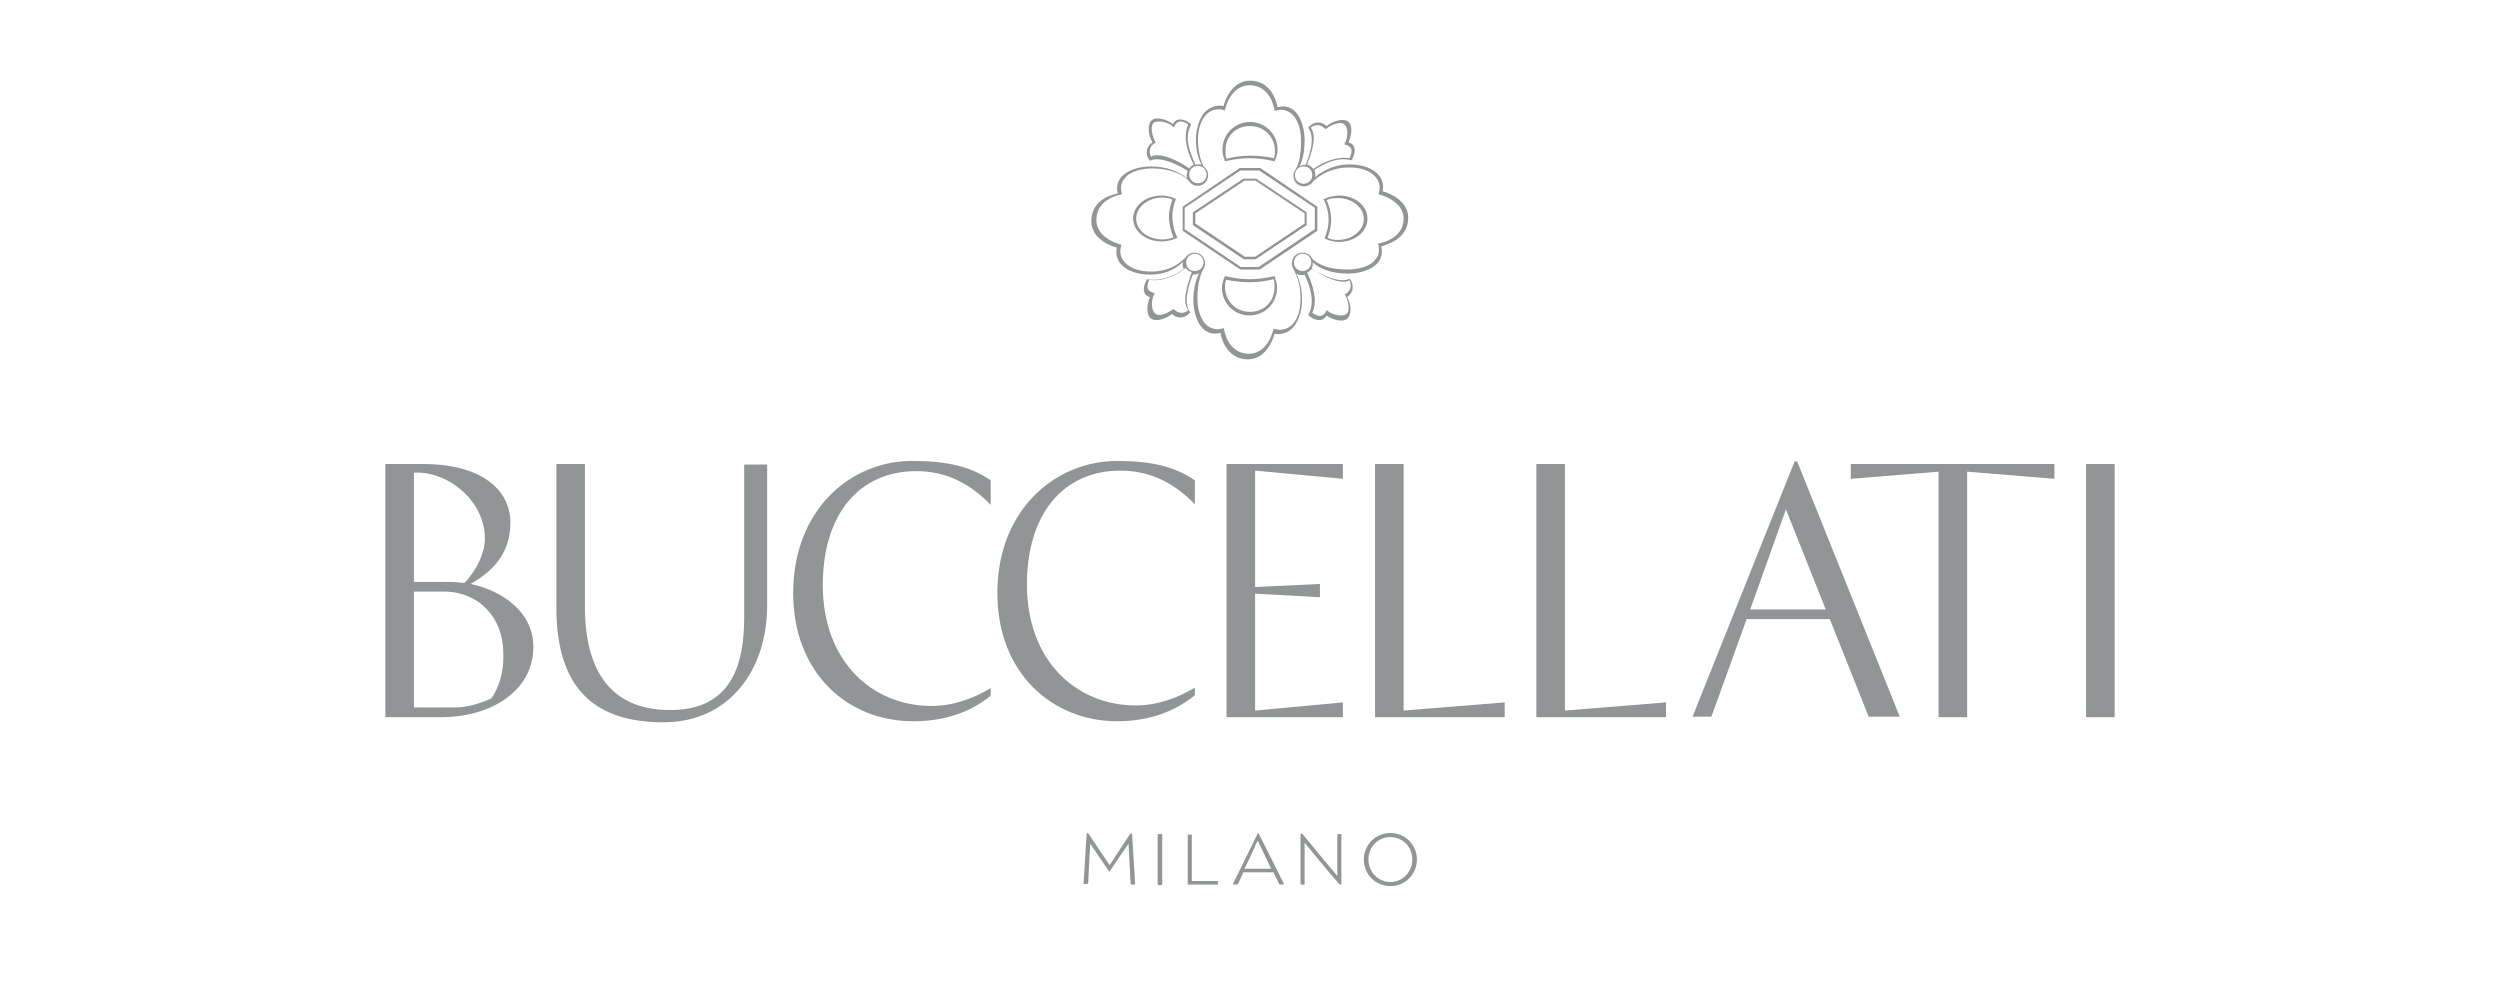 <svg width="200" height="80" viewBox="0 0 200 80" fill="none" xmlns="http://www.w3.org/2000/svg">
<g clip-path="url(#clip0_5806_30200)">
<path d="M39.322 55.864C38.546 56.231 37.403 56.599 36.423 56.599H33.115V47.329H35.524C38.301 47.329 40.261 49.412 40.261 52.229C40.302 53.209 40.179 54.557 39.322 55.864ZM33.115 37.815C35.769 37.652 38.791 40.02 38.791 43.083C38.791 44.185 38.179 45.574 37.158 46.635C36.79 46.594 36.382 46.554 36.014 46.554H33.115V37.815ZM37.648 46.717C39.281 45.778 40.833 44.389 40.833 41.817C40.833 38.999 38.219 37.121 33.932 37.121H30.829V57.374H35.32C39.199 57.374 42.67 55.333 42.67 51.739C42.67 48.963 40.179 47.248 37.648 46.717Z" fill="#929596"/>
<path d="M59.535 49.412C59.535 53.169 58.514 56.803 53.614 56.803C49.612 56.803 46.794 54.557 46.794 48.514V37.121H44.508V48.595C44.508 55.333 47.815 57.783 53.083 57.783C58.35 57.783 61.372 53.577 61.372 48.473V37.162H59.535V49.412Z" fill="#929596"/>
<path d="M63.455 47.451C63.455 53.821 67.783 57.7 73.05 57.7C75.051 57.7 77.297 57.251 79.257 55.659V55.046C77.91 55.863 76.276 56.475 74.52 56.475C69.825 56.475 65.823 52.964 65.823 46.798C65.823 41.163 68.722 37.692 73.295 37.692C75.786 37.692 77.665 38.754 79.257 40.387V38.427C77.665 37.325 75.745 36.875 73.05 36.875C68.069 36.834 63.455 40.755 63.455 47.451Z" fill="#929596"/>
<path d="M95.591 55.617V55.005C94.243 55.822 92.61 56.434 90.854 56.434C86.158 56.434 82.156 52.922 82.156 46.757C82.156 41.122 85.056 37.651 89.629 37.651C92.12 37.651 93.998 38.712 95.591 40.346V38.427C93.998 37.324 92.079 36.875 89.384 36.875C84.443 36.875 79.788 40.754 79.788 47.451C79.788 53.821 84.157 57.7 89.384 57.7C91.385 57.7 93.631 57.21 95.591 55.617Z" fill="#929596"/>
<path d="M98.122 37.121V57.374H107.432V56.19L100.409 56.844V47.493L105.595 47.779V46.717L100.409 46.962V37.652L107.432 38.305V37.121H98.122Z" fill="#929596"/>
<path d="M110.004 37.121V57.374H120.376V56.19L112.291 56.844V37.121H110.004Z" fill="#929596"/>
<path d="M122.908 37.121V57.374H133.28V56.19L125.195 56.844V37.121H122.908Z" fill="#929596"/>
<path d="M143.569 36.914L135.403 57.331H136.914L139.731 49.532H146.387L149.49 57.331H151.981L143.774 36.914H143.569ZM142.875 40.752L146.06 48.756H140.017L142.875 40.752Z" fill="#929596"/>
<path d="M148.061 37.121V38.305L155.084 37.734V57.374H157.371V37.734L164.354 38.305V37.121H148.061Z" fill="#929596"/>
<path d="M169.172 37.121H166.885V57.374H169.172V37.121Z" fill="#929596"/>
<path d="M110.249 19.479C110.372 20.01 110.331 20.418 110.045 20.745C109.596 21.357 108.575 21.561 107.84 21.561C106.492 21.561 105.594 21.276 104.982 20.704C104.859 20.418 104.573 20.214 104.206 20.214C103.716 20.214 103.348 20.581 103.348 21.072C103.348 21.276 103.43 21.48 103.552 21.643V21.684C103.879 22.297 104.042 23.032 104.042 23.93C104.042 24.542 103.92 25.155 103.675 25.563C103.389 26.094 102.94 26.38 102.368 26.38C102.205 26.38 102.082 26.339 101.919 26.298H101.878V26.339C101.878 26.339 101.47 28.299 99.918 28.299C98.162 28.299 97.918 26.298 97.918 26.298V26.257H97.877C97.713 26.298 97.55 26.339 97.427 26.339C96.897 26.339 96.448 26.053 96.162 25.522C95.917 25.073 95.794 24.502 95.794 23.889C95.794 22.909 95.957 22.133 96.243 21.561L96.325 21.439C96.366 21.317 96.407 21.194 96.407 21.072C96.407 20.581 96.039 20.214 95.549 20.214C95.263 20.214 94.977 20.377 94.814 20.622C94.324 21.112 93.507 21.725 92.078 21.725C91.139 21.725 90.322 21.439 89.914 20.908C89.628 20.541 89.547 20.132 89.71 19.602V19.561H89.669C89.669 19.561 87.709 19.111 87.709 17.601C87.709 15.845 89.71 15.559 89.71 15.559H89.751V15.518C89.628 15.028 89.669 14.62 89.955 14.293C90.404 13.681 91.384 13.476 92.16 13.476C92.732 13.476 94.161 13.558 95.059 14.416C95.222 14.661 95.468 14.865 95.794 14.865C96.284 14.865 96.652 14.497 96.652 14.007C96.652 13.722 96.488 13.436 96.284 13.313C95.957 12.701 95.835 11.721 95.835 11.19C95.835 9.965 96.366 8.74 97.509 8.74C97.672 8.74 97.795 8.781 97.958 8.821H97.999V8.781C97.999 8.781 98.407 6.821 99.959 6.821C101.715 6.821 101.96 8.821 101.96 8.821V8.862H102.001C102.164 8.821 102.327 8.781 102.45 8.781C102.981 8.781 103.43 9.066 103.716 9.597C103.961 10.046 104.083 10.618 104.083 11.231C104.083 12.252 103.961 12.986 103.675 13.517C103.552 13.681 103.471 13.844 103.471 14.048C103.471 14.538 103.838 14.906 104.328 14.906C104.614 14.906 104.9 14.742 105.063 14.497L105.104 14.457C105.88 13.762 106.86 13.395 107.922 13.395C108.902 13.395 109.677 13.681 110.086 14.211C110.372 14.579 110.453 14.987 110.29 15.518V15.559H110.331C110.331 15.559 112.291 16.008 112.291 17.519C112.25 19.193 110.29 19.479 110.249 19.479ZM107.472 22.541C107.677 22.541 107.84 22.501 107.962 22.419C108.044 22.623 108.248 23.154 107.636 23.521H107.595V23.562C107.799 23.93 108.085 24.787 107.717 25.114C107.636 25.196 107.472 25.236 107.268 25.236C106.901 25.236 106.411 25.073 106.166 24.828L106.125 24.787V24.828C106.002 25.114 105.798 25.277 105.594 25.277C105.431 25.277 105.227 25.196 104.982 25.032C105.104 24.787 105.186 24.42 105.186 24.012C105.186 23.44 104.941 22.582 104.573 21.806C104.737 21.725 104.859 21.602 104.982 21.48C105.635 21.97 106.697 22.541 107.472 22.541ZM104.206 21.684C103.838 21.684 103.512 21.398 103.512 20.99C103.512 20.663 103.797 20.296 104.206 20.296C104.573 20.296 104.9 20.581 104.9 20.99C104.9 21.398 104.573 21.684 104.206 21.684ZM94.896 20.99C94.896 20.622 95.182 20.296 95.59 20.296C95.917 20.296 96.284 20.581 96.284 20.99C96.284 21.357 95.998 21.684 95.59 21.684C95.182 21.684 94.896 21.398 94.896 20.99ZM94.814 23.971C94.814 24.297 94.896 24.624 95.059 24.828C94.896 24.951 94.692 25.032 94.528 25.032C94.283 25.032 94.079 24.91 93.875 24.706C93.63 24.91 93.14 25.196 92.732 25.196C92.609 25.196 92.487 25.155 92.405 25.073C92.078 24.828 92.078 23.971 92.364 23.481V23.44H92.323C92.078 23.358 91.915 23.276 91.833 23.113C91.752 22.95 91.792 22.705 91.956 22.337C92.078 22.378 92.201 22.378 92.364 22.378C92.936 22.378 93.875 22.133 94.855 21.439C94.978 21.602 95.141 21.725 95.345 21.766C95.141 22.378 94.814 23.276 94.814 23.971ZM92.568 12.415C92.364 12.415 92.201 12.456 92.078 12.537C91.997 12.333 91.792 11.802 92.405 11.435H92.446V11.394C92.242 11.027 91.956 10.169 92.282 9.842C92.364 9.761 92.528 9.72 92.732 9.72C93.099 9.72 93.63 9.883 93.875 10.169L93.916 10.21V10.169C94.038 9.883 94.243 9.72 94.447 9.72C94.61 9.72 94.814 9.801 95.059 9.965C94.937 10.21 94.855 10.577 94.855 10.986C94.855 11.557 95.1 12.415 95.508 13.191C95.345 13.232 95.222 13.354 95.141 13.476C94.569 13.068 93.426 12.415 92.568 12.415ZM95.835 13.272C96.202 13.272 96.529 13.558 96.529 13.966C96.529 14.334 96.243 14.661 95.835 14.661C95.467 14.661 95.141 14.375 95.141 13.966C95.141 13.558 95.427 13.272 95.835 13.272ZM104.982 14.007C104.982 14.375 104.696 14.701 104.287 14.701C103.961 14.701 103.593 14.457 103.593 14.007C103.593 13.64 103.879 13.313 104.287 13.313C104.696 13.313 104.982 13.599 104.982 14.007ZM105.104 11.067C105.104 10.741 105.022 10.414 104.859 10.21C105.022 10.087 105.227 10.006 105.39 10.006C105.635 10.006 105.839 10.128 106.043 10.332C106.288 10.128 106.819 9.842 107.227 9.842C107.35 9.842 107.472 9.883 107.554 9.965C107.881 10.21 107.84 11.067 107.554 11.517V11.557H107.595C107.84 11.639 108.003 11.721 108.085 11.884C108.167 12.047 108.126 12.292 107.962 12.66C107.84 12.619 107.677 12.619 107.513 12.619C106.942 12.619 105.962 12.864 105.063 13.517C104.941 13.354 104.777 13.232 104.573 13.15C104.818 12.537 105.104 11.68 105.104 11.067ZM112.658 17.437C112.658 15.886 110.821 15.355 110.617 15.314C110.698 14.865 110.617 14.375 110.331 14.048C109.882 13.476 108.983 13.15 107.962 13.15C106.942 13.15 106.002 13.517 105.186 14.171C105.186 14.089 105.227 14.048 105.227 13.966C105.227 13.844 105.186 13.722 105.145 13.599C106.002 13.027 106.778 12.742 107.472 12.742C107.717 12.742 107.922 12.782 108.126 12.823C108.248 12.578 108.371 12.333 108.371 12.047C108.371 11.68 108.207 11.476 107.881 11.394C108.085 10.945 108.289 10.046 107.84 9.72C107.717 9.638 107.595 9.597 107.391 9.597C106.942 9.597 106.411 9.842 106.125 10.087C105.962 9.924 105.717 9.801 105.472 9.801C105.145 9.801 104.859 9.965 104.655 10.21C104.818 10.414 104.941 10.741 104.941 11.19C104.941 11.802 104.696 12.619 104.451 13.191C104.41 13.191 104.369 13.191 104.369 13.191C104.206 13.191 104.083 13.232 103.961 13.313C104.247 12.742 104.369 12.047 104.369 11.19C104.369 10.537 104.206 9.883 103.961 9.393C103.552 8.658 102.94 8.372 102.205 8.576C102.164 8.331 101.797 6.453 100 6.453C98.448 6.453 97.917 8.291 97.877 8.495C97.754 8.454 97.672 8.454 97.55 8.454C97.019 8.454 96.488 8.74 96.162 9.271C95.876 9.761 95.672 10.414 95.672 11.149C95.672 11.966 95.835 12.619 96.121 13.191C96.039 13.15 95.917 13.15 95.835 13.15C95.753 13.15 95.672 13.15 95.631 13.191C95.263 12.333 95.018 11.598 95.018 11.108C95.018 10.7 95.1 10.291 95.304 9.965C95.018 9.679 94.692 9.556 94.406 9.556C94.161 9.556 93.957 9.679 93.834 9.924C93.589 9.72 93.058 9.475 92.609 9.475C92.405 9.475 92.242 9.516 92.119 9.638C91.752 10.006 91.874 10.863 92.201 11.394C91.997 11.517 91.833 11.721 91.752 12.007C91.711 12.333 91.792 12.66 91.997 12.864C92.16 12.782 92.323 12.742 92.568 12.742C93.303 12.742 94.365 13.232 95.018 13.681C94.977 13.803 94.937 13.926 94.937 14.089C94.937 14.13 94.937 14.211 94.937 14.252C94.283 13.681 93.222 13.313 92.078 13.313C91.262 13.313 90.159 13.558 89.628 14.252C89.383 14.62 89.302 15.028 89.424 15.477C89.179 15.518 87.301 15.886 87.301 17.682C87.301 19.234 89.138 19.765 89.342 19.806C89.261 20.255 89.343 20.745 89.628 21.072C90.078 21.643 90.976 21.97 91.997 21.97C93.058 21.97 93.916 21.643 94.651 20.949C94.651 21.031 94.61 21.072 94.61 21.153C94.61 21.317 94.651 21.439 94.733 21.561C93.875 22.133 93.058 22.419 92.364 22.419C92.16 22.419 91.956 22.378 91.752 22.337C91.629 22.582 91.507 22.827 91.507 23.113C91.507 23.481 91.67 23.685 91.997 23.767C91.792 24.216 91.629 25.114 92.078 25.482C92.201 25.563 92.323 25.604 92.528 25.604C92.977 25.604 93.467 25.359 93.752 25.114C93.916 25.277 94.161 25.4 94.406 25.4C94.732 25.4 95.018 25.236 95.222 24.991C95.059 24.787 94.937 24.461 94.937 24.012C94.937 23.399 95.182 22.541 95.427 21.97H95.468C95.631 21.97 95.794 21.929 95.917 21.847C95.713 22.297 95.468 23.032 95.468 24.012C95.468 24.665 95.631 25.318 95.876 25.808C96.284 26.543 96.897 26.829 97.632 26.625C97.672 26.87 98.04 28.748 99.837 28.748C101.388 28.748 101.919 26.911 101.96 26.706C102.613 26.829 103.267 26.543 103.675 25.89C103.961 25.4 104.165 24.747 104.165 24.012C104.165 23.195 104.002 22.501 103.716 21.888C103.838 21.97 103.961 22.011 104.124 22.011C104.206 22.011 104.287 22.011 104.369 21.97C104.737 22.746 104.941 23.521 104.941 24.052C104.941 24.461 104.859 24.869 104.655 25.196C104.941 25.482 105.267 25.604 105.553 25.604C105.798 25.604 106.002 25.482 106.125 25.236C106.37 25.441 106.901 25.645 107.309 25.645C107.513 25.645 107.677 25.604 107.799 25.482C108.167 25.114 108.085 24.256 107.758 23.767C107.962 23.644 108.126 23.44 108.207 23.154C108.248 22.827 108.167 22.501 107.962 22.297C107.799 22.378 107.636 22.419 107.391 22.419C106.656 22.419 105.635 21.929 104.941 21.48C104.982 21.357 105.022 21.235 105.022 21.112C105.022 21.072 105.022 21.031 105.022 20.99C105.635 21.561 106.615 21.888 107.84 21.888C108.657 21.888 109.759 21.643 110.29 20.949C110.535 20.581 110.617 20.173 110.494 19.724C110.78 19.602 112.658 19.193 112.658 17.437Z" fill="#929596"/>
<path d="M104.369 17.886L100.408 20.541H99.592L95.631 17.886V17.07L99.551 14.456H100.449L104.369 17.07V17.886ZM100.49 14.293H99.469L95.427 16.988V18.009L99.51 20.745H100.449L104.533 18.009V16.988L100.49 14.293Z" fill="#929596"/>
<path d="M105.186 18.337L100.694 21.359H99.265L94.773 18.337V16.622L99.224 13.642H100.735L105.186 16.622V18.337ZM99.183 13.438L94.61 16.541V18.46L99.224 21.563H100.776L105.39 18.46V16.541L100.817 13.438H99.183Z" fill="#929596"/>
<path d="M100 10.085C101.143 10.085 102.001 10.942 102.001 12.126C102.001 12.33 101.96 12.494 101.919 12.657C101.347 12.534 100.694 12.453 100.041 12.453C99.387 12.453 98.734 12.534 98.122 12.698C98.04 12.494 98.04 12.371 98.04 12.126C97.999 10.942 98.816 10.085 100 10.085ZM97.958 12.82C97.958 12.861 97.999 12.902 97.999 12.902C98.081 12.902 98.897 12.657 100 12.657C101.062 12.657 101.878 12.902 101.96 12.902C101.96 12.861 102.001 12.861 102.001 12.82C102.001 12.78 102.001 12.78 102.042 12.739C102.123 12.494 102.205 12.249 102.205 11.963C102.205 10.738 101.225 9.758 100 9.758C98.775 9.758 97.795 10.738 97.795 11.963C97.795 12.249 97.836 12.494 97.958 12.739C97.958 12.78 97.958 12.82 97.958 12.82Z" fill="#929596"/>
<path d="M107.024 19.193C106.738 19.193 106.452 19.152 106.207 19.03C106.37 18.581 106.493 18.091 106.493 17.601C106.493 17.07 106.37 16.498 106.125 16.008C106.411 15.886 106.697 15.845 107.024 15.845C108.167 15.845 109.106 16.58 109.106 17.519C109.106 18.417 108.208 19.193 107.024 19.193ZM107.146 15.641C106.779 15.641 106.411 15.722 106.085 15.845C106.044 15.886 105.962 15.886 105.921 15.927C105.921 15.927 105.921 15.927 105.88 15.927C105.962 16.049 106.289 16.784 106.289 17.56C106.289 18.336 106.003 18.948 105.962 19.071C106.003 19.111 106.085 19.111 106.125 19.152C106.411 19.275 106.779 19.357 107.105 19.357C108.371 19.357 109.392 18.54 109.392 17.519C109.433 16.498 108.412 15.641 107.146 15.641Z" fill="#929596"/>
<path d="M100 24.948C98.856 24.948 97.999 24.091 97.999 22.907C97.999 22.702 98.04 22.539 98.081 22.376C98.652 22.498 99.306 22.58 99.959 22.58C100.612 22.58 101.266 22.498 101.878 22.335C101.96 22.539 101.96 22.662 101.96 22.907C102.001 24.091 101.143 24.948 100 24.948ZM102.001 22.172C102.001 22.131 101.96 22.09 101.96 22.09C101.878 22.09 101.061 22.335 99.959 22.335C98.897 22.335 98.081 22.09 97.999 22.09C97.999 22.131 97.958 22.131 97.958 22.172C97.958 22.212 97.958 22.212 97.917 22.253C97.836 22.498 97.754 22.743 97.754 23.029C97.754 24.254 98.734 25.234 99.959 25.234C101.184 25.234 102.164 24.254 102.164 23.029C102.164 22.743 102.123 22.498 102.001 22.253C102.041 22.212 102.041 22.212 102.001 22.172Z" fill="#929596"/>
<path d="M93.875 18.989C93.589 19.111 93.304 19.152 92.977 19.152C91.834 19.152 90.894 18.417 90.894 17.478C90.894 16.58 91.834 15.804 92.977 15.804C93.263 15.804 93.549 15.845 93.794 15.967C93.63 16.416 93.508 16.907 93.508 17.396C93.549 17.968 93.671 18.499 93.875 18.989ZM94.079 15.927C94.039 15.886 93.957 15.886 93.916 15.845C93.63 15.722 93.263 15.641 92.936 15.641C91.67 15.641 90.649 16.457 90.649 17.478C90.649 18.499 91.67 19.316 92.936 19.316C93.304 19.316 93.671 19.234 93.998 19.111C94.039 19.071 94.12 19.071 94.161 19.03C94.161 19.03 94.161 19.03 94.202 19.03C94.12 18.907 93.794 18.172 93.794 17.396C93.753 16.662 94.039 16.008 94.079 15.927Z" fill="#929596"/>
<path d="M90.487 66.681C90.446 66.681 90.405 66.722 90.405 66.722L89.221 68.519L88.772 69.213L87.097 66.722C87.056 66.681 87.056 66.641 87.016 66.641C86.975 66.641 86.934 66.681 86.934 66.722L86.689 70.642C86.689 70.683 86.689 70.724 86.73 70.724H86.975C87.016 70.724 87.016 70.724 87.056 70.642L87.138 68.886L87.22 67.498L88.69 69.662C88.69 69.703 88.731 69.703 88.772 69.703C88.772 69.703 88.812 69.703 88.812 69.662L89.629 68.437L90.282 67.498L90.446 70.683C90.446 70.724 90.446 70.765 90.487 70.765H90.731C90.772 70.765 90.813 70.765 90.813 70.683L90.568 66.722C90.568 66.722 90.527 66.681 90.487 66.681Z" fill="#929596"/>
<path d="M92.895 66.723H92.691C92.65 66.723 92.609 66.723 92.609 66.804V70.724C92.609 70.765 92.609 70.806 92.691 70.806H92.895C92.936 70.806 92.977 70.806 92.977 70.724V66.804C92.977 66.763 92.977 66.723 92.895 66.723Z" fill="#929596"/>
<path d="M97.387 70.481H95.345V66.806C95.345 66.766 95.345 66.766 95.304 66.766H95.059C95.019 66.766 95.019 66.766 95.019 66.806V70.727C95.019 70.767 95.019 70.767 95.059 70.767H97.387C97.428 70.767 97.428 70.767 97.428 70.686V70.522C97.469 70.481 97.469 70.481 97.387 70.481Z" fill="#929596"/>
<path d="M107.31 66.724H107.065C107.024 66.724 106.983 66.724 106.983 66.806V68.644V70.073C106.86 69.95 104.574 67.174 104.206 66.724C104.165 66.684 104.165 66.684 104.125 66.684C104.084 66.684 104.043 66.724 104.043 66.724V70.685C104.043 70.726 104.043 70.767 104.084 70.767H104.329C104.37 70.767 104.37 70.767 104.37 70.685V68.848V67.419C104.451 67.541 106.82 70.399 107.146 70.726C107.187 70.767 107.187 70.767 107.228 70.767C107.269 70.767 107.31 70.726 107.31 70.685V66.724C107.35 66.765 107.35 66.724 107.31 66.724Z" fill="#929596"/>
<path d="M101.715 69.499H100.205H99.551C99.592 69.458 100.164 68.274 100.49 67.498C100.572 67.335 100.613 67.294 100.613 67.253C100.613 67.294 100.695 67.376 100.735 67.457V67.498C101.062 68.192 101.552 69.213 101.675 69.458C101.715 69.499 101.715 69.499 101.715 69.499ZM100.695 66.681L100.654 66.641C100.613 66.641 100.613 66.681 100.613 66.681C100.245 67.416 98.898 70.193 98.653 70.683C98.653 70.724 98.612 70.765 98.653 70.765C98.653 70.765 98.694 70.765 98.735 70.765H98.939C99.02 70.765 99.02 70.724 99.061 70.683L99.47 69.785H101.879L102.328 70.724C102.369 70.765 102.369 70.765 102.41 70.765H102.655H102.695C102.695 70.765 102.695 70.724 102.695 70.683C102.45 70.193 101.103 67.457 100.695 66.681Z" fill="#929596"/>
<path d="M111.23 66.967C112.21 66.967 112.986 67.743 112.986 68.764C112.986 69.744 112.21 70.561 111.23 70.561C110.25 70.561 109.474 69.744 109.474 68.764C109.474 67.743 110.25 66.967 111.23 66.967ZM111.23 66.641C110.046 66.641 109.106 67.58 109.106 68.764C109.106 69.948 110.046 70.887 111.23 70.887C112.414 70.887 113.353 69.948 113.353 68.764C113.353 67.58 112.414 66.641 111.23 66.641Z" fill="#929596"/>
</g>
<defs>
<clipPath id="clip0_5806_30200">
<rect width="149.333" height="70" fill="white" transform="translate(25.334 5)"/>
</clipPath>
</defs>
</svg>
